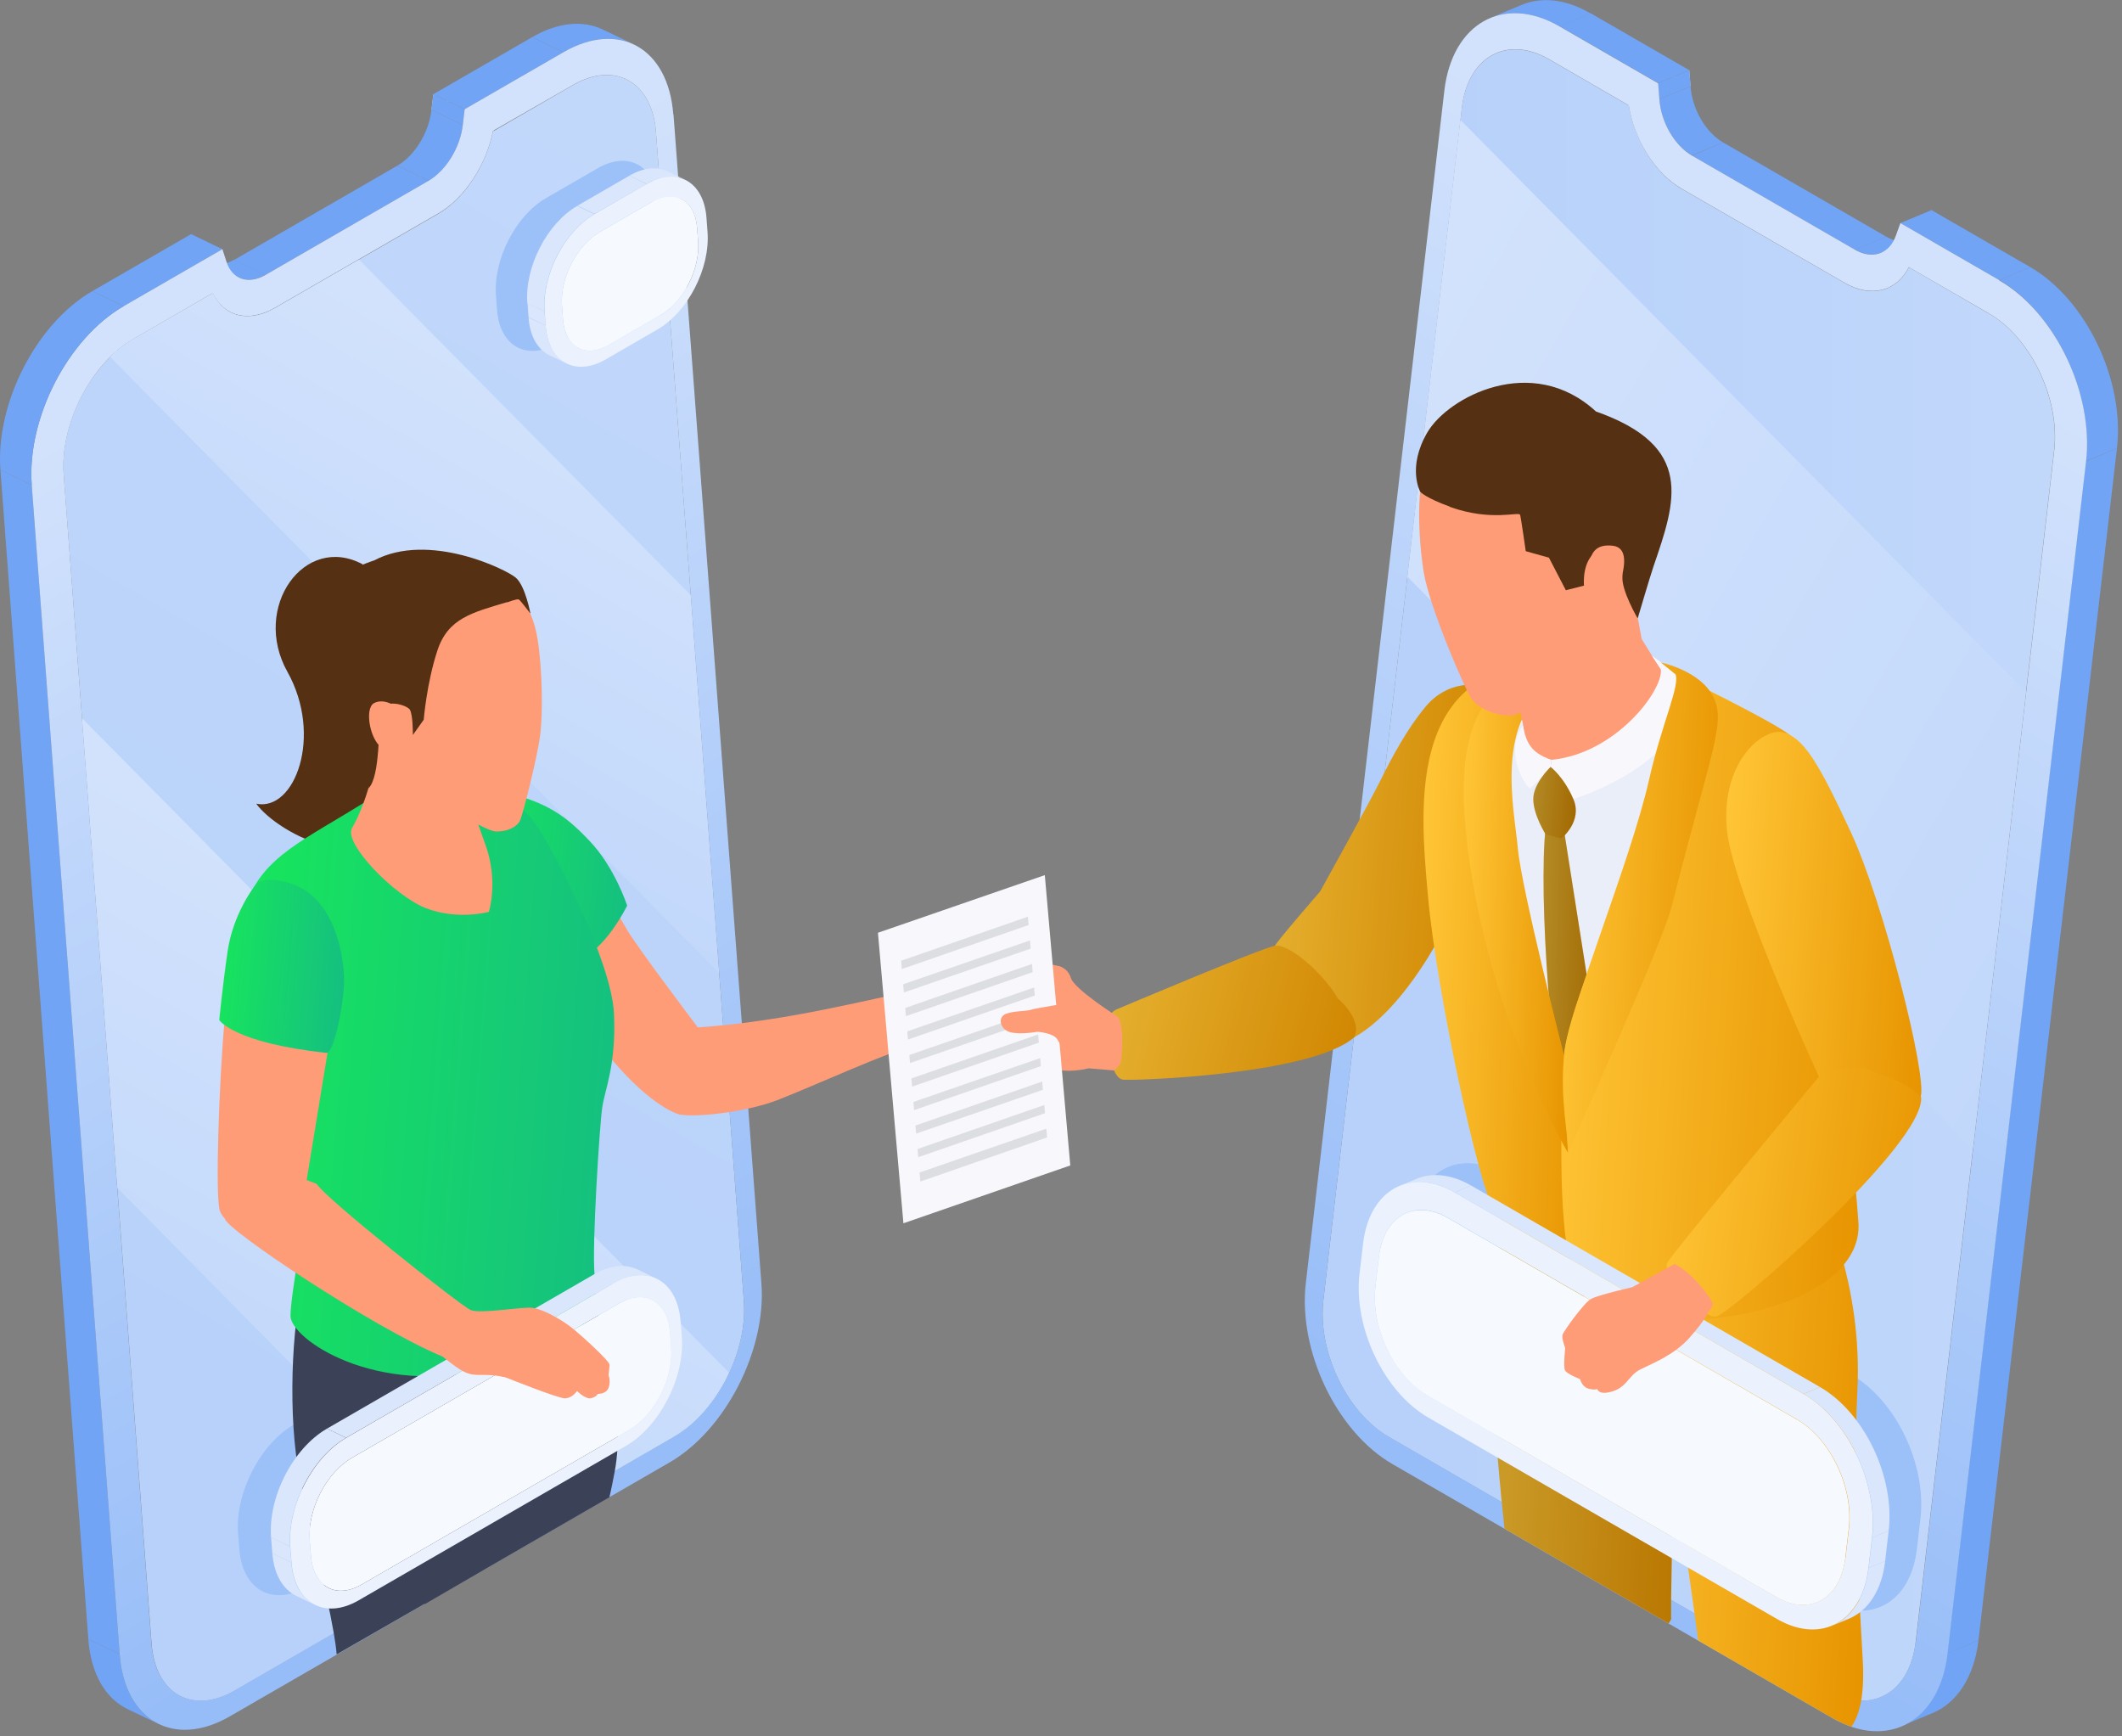 <?xml version="1.0" encoding="UTF-8"?>
<svg xmlns="http://www.w3.org/2000/svg" width="308" height="252" viewBox="0 0 308 252" fill="none">
  <rect x="0" y="0" width="308" height="252" fill="#808080" stroke="none"/>
  <path d="M280.503 248.615L275.987 250.495C279.503 249.04 282.019 245.311 282.655 239.916L287.172 238.037C286.535 243.462 283.989 247.16 280.503 248.615Z" fill="#71A4F5"></path>
  <path d="M216.303 2.607L220.82 0.727C223.699 -0.485 227.216 -0.182 230.853 1.94L226.337 3.819C222.699 1.728 219.183 1.425 216.303 2.607Z" fill="#71A4F5"></path>
  <path d="M245.19 10.185L245.372 12.519L242.796 11.094L242.917 12.488L245.19 10.185Z" fill="#C2D8FB"></path>
  <path d="M277.533 34.798L273.016 36.677C271.925 37.132 270.592 37.01 269.258 36.222L273.774 34.343C275.138 35.131 276.442 35.252 277.533 34.798Z" fill="#71A4F5"></path>
  <path d="M279.685 32.342L280.352 30.493L283.686 36.04L284.08 34.919L279.685 32.342Z" fill="#C2D8FB"></path>
  <path d="M288.627 45.467C294.75 48.983 298.993 57.895 298.145 65.321L278.048 238.31C277.199 245.736 271.531 248.919 265.408 245.402L201.572 208.544C195.479 205.027 191.205 196.116 192.084 188.689L212.181 15.701C213.03 8.275 218.698 5.092 224.821 8.608L236.339 15.277L236.248 13.883C236.673 19.399 239.886 24.977 244.069 27.402L267.742 41.072C271.925 43.497 275.957 42.103 277.533 37.738L277.139 38.829L288.657 45.498L288.627 45.467Z" fill="url(#paint0_linear_928_2657)"></path>
  <path d="M268.803 199.571L218.152 170.321C211.726 166.623 205.785 169.957 204.876 177.747L204.361 182.142C203.451 189.963 207.937 199.299 214.333 202.997L264.984 232.247C271.41 235.945 277.321 232.611 278.23 224.791L278.745 220.395C279.655 212.575 275.199 203.239 268.773 199.541L268.803 199.571Z" fill="#9CC0F8"></path>
  <path d="M204.27 83.69L286.354 166.714L294.053 100.422L211.969 17.399L204.27 83.69Z" fill="url(#paint1_linear_928_2657)"></path>
  <path d="M226.337 3.789L230.853 1.91L245.19 10.185L240.674 12.064L226.337 3.789Z" fill="#71A4F5"></path>
  <path d="M240.674 12.064L245.19 10.185L245.372 12.519L240.856 14.398L240.674 12.064Z" fill="#71A4F5"></path>
  <path d="M240.856 14.398L245.372 12.519C245.615 15.853 247.585 19.218 250.101 20.672L245.584 22.552C243.069 21.097 241.098 17.732 240.856 14.398Z" fill="#71A4F5"></path>
  <path d="M245.584 22.582L250.101 20.672L273.774 34.343L269.258 36.253L245.584 22.582Z" fill="#71A4F5"></path>
  <path d="M275.835 32.373L280.352 30.493L294.689 38.769L290.173 40.648L275.835 32.373Z" fill="#71A4F5"></path>
  <path d="M302.752 66.958L307.269 65.049L287.172 238.037L282.656 239.946L302.752 66.958Z" fill="#71A4F5"></path>
  <path d="M290.173 40.648L294.689 38.768C302.782 43.436 308.42 55.197 307.268 65.049L302.752 66.928C303.904 57.077 298.266 45.316 290.173 40.648Z" fill="#71A4F5"></path>
  <path d="M23.067 250.222L18.52 248.04C15.368 246.524 13.185 242.978 12.822 237.885L17.369 240.068C17.763 245.16 19.915 248.707 23.067 250.222Z" fill="#71A4F5"></path>
  <path d="M87.479 4.274L92.026 6.456C89.207 5.092 85.6 5.365 81.781 7.578L77.234 5.396C81.053 3.183 84.66 2.94 87.479 4.274Z" fill="#71A4F5"></path>
  <path d="M62.624 15.944L62.897 13.671L64.988 15.823L65.139 14.459L62.624 15.944Z" fill="#C2D8FB"></path>
  <path d="M67.443 15.853L62.897 13.671L77.234 5.396L81.781 7.578L67.443 15.853Z" fill="#71A4F5"></path>
  <path d="M67.17 18.126L62.624 15.944L62.897 13.671L67.443 15.853L67.17 18.126Z" fill="#71A4F5"></path>
  <path d="M62.23 26.22L57.683 24.037C60.199 22.582 62.26 19.248 62.624 15.944L67.17 18.126C66.807 21.4 64.746 24.734 62.23 26.22Z" fill="#71A4F5"></path>
  <path d="M38.556 39.89L34.01 37.708L57.683 24.037L62.23 26.22L38.556 39.89Z" fill="#71A4F5"></path>
  <path d="M34.707 40.284L30.16 38.102C31.221 38.617 32.585 38.496 34.01 37.677L38.556 39.86C37.132 40.678 35.798 40.8 34.707 40.284Z" fill="#71A4F5"></path>
  <path d="M17.944 44.437L13.398 42.254L27.735 33.979L32.282 36.162L17.944 44.437Z" fill="#71A4F5"></path>
  <path d="M17.369 240.068L12.822 237.885L0.061 68.201L4.607 70.383L17.369 240.068Z" fill="#71A4F5"></path>
  <path d="M107.97 188.871L95.209 19.187C94.663 11.882 89.268 8.821 83.145 12.367L71.626 19.036L71.778 17.672C71.141 23.097 67.777 28.614 63.594 31.039L39.92 44.71C35.737 47.135 31.858 45.801 30.494 41.527L30.827 42.588L19.308 49.256C13.186 52.773 8.669 61.563 9.245 68.868L22.006 238.552C22.552 245.857 27.947 248.919 34.07 245.372L97.906 208.513C103.999 204.997 108.516 196.207 107.97 188.902V188.871Z" fill="url(#paint2_linear_928_2657)"></path>
  <path d="M104.363 141.191L15.974 51.803C17.005 50.772 18.126 49.893 19.308 49.226L30.827 42.588L30.494 41.527C31.858 45.801 35.737 47.104 39.92 44.71L52.106 37.677L100.24 86.358L104.363 141.252V141.191Z" fill="url(#paint3_linear_928_2657)"></path>
  <path d="M95.633 31.373L95.481 29.311C95.087 24.037 91.207 21.855 86.782 24.401L79.234 28.766C74.839 31.312 71.596 37.647 71.99 42.891L72.141 44.952C72.535 50.226 76.415 52.409 80.841 49.863L88.388 45.498C92.784 42.952 96.027 36.647 95.633 31.373Z" fill="#9CC0F8"></path>
  <path d="M105.818 199.238C103.999 203.148 101.18 206.573 97.876 208.483L69.11 225.094L17.035 172.412L11.912 104.241L105.848 199.238H105.818Z" fill="url(#paint4_linear_928_2657)"></path>
  <path d="M91.389 192.115L91.207 189.811C90.753 183.931 80.538 185.78 81.508 184.294L42.679 206.725C37.768 209.574 34.131 216.637 34.555 222.517L34.737 224.821C35.192 230.701 39.526 233.157 44.437 230.338L83.266 207.907C88.176 205.058 91.814 197.995 91.389 192.115Z" fill="#9CC0F8"></path>
  <path d="M290.173 40.648L275.835 32.373L275.169 34.222C274.229 36.859 271.774 37.708 269.258 36.253L245.584 22.582C243.069 21.127 241.098 17.763 240.856 14.428L240.674 12.094L226.337 3.819C218.243 -0.849 210.756 3.365 209.635 13.216L189.538 186.204C188.387 196.055 194.024 207.816 202.118 212.484L265.954 249.343C274.047 254.011 281.534 249.828 282.686 239.977L302.782 66.989C303.934 57.137 298.296 45.377 290.203 40.709L290.173 40.648ZM278.048 238.279C277.199 245.706 271.531 248.888 265.408 245.372L201.572 208.513C195.479 204.997 191.205 196.086 192.085 188.659L212.181 15.671C213.03 8.245 218.698 5.062 224.821 8.578L236.339 15.247H236.4C237.188 20.279 240.219 25.128 244.069 27.371L267.742 41.042C271.592 43.255 275.32 42.285 277.108 38.678V38.799L288.657 45.467C294.78 48.984 299.024 57.895 298.175 65.322L278.078 238.31L278.048 238.279Z" fill="url(#paint5_linear_928_2657)"></path>
  <path d="M97.725 16.611C96.997 6.941 89.844 2.91 81.781 7.578L67.443 15.853L67.171 18.126C66.807 21.4 64.746 24.734 62.23 26.22L38.556 39.89C36.041 41.345 33.676 40.557 32.858 37.95L32.282 36.162L17.945 44.437C9.851 49.105 3.88 60.714 4.607 70.383L17.369 240.068C18.096 249.737 25.25 253.769 33.343 249.101L97.179 212.242C105.272 207.574 111.243 195.964 110.516 186.295L97.755 16.611H97.725ZM97.876 208.483L34.04 245.342C27.917 248.858 22.521 245.797 21.976 238.522L9.245 68.838C8.699 61.532 13.216 52.742 19.308 49.226L30.827 42.557V42.436C32.464 45.922 36.041 46.892 39.92 44.649L63.594 30.979C67.443 28.766 70.596 23.916 71.566 18.945H71.626L83.145 12.337C89.237 8.821 94.663 11.852 95.209 19.157L107.97 188.841C108.515 196.146 103.999 204.937 97.906 208.453L97.876 208.483Z" fill="url(#paint6_linear_928_2657)"></path>
  <path d="M4.607 70.383L0.061 68.201C-0.667 58.532 5.305 46.922 13.398 42.254L17.944 44.437C9.851 49.105 3.88 60.714 4.607 70.383Z" fill="#71A4F5"></path>
  <path d="M96.936 24.886L99.422 26.068C97.876 25.34 95.936 25.462 93.845 26.674L91.359 25.492C93.451 24.28 95.391 24.158 96.936 24.886Z" fill="#DAE6FB"></path>
  <path d="M82.296 52.773L79.81 51.59C78.083 50.772 76.9 48.832 76.719 46.074L79.204 47.256C79.416 50.044 80.599 51.954 82.296 52.773Z" fill="#DAE6FB"></path>
  <path d="M86.297 31.039L83.811 29.857L91.359 25.492L93.845 26.704L86.297 31.039Z" fill="#DAE6FB"></path>
  <path d="M79.204 47.256L76.719 46.043L76.567 43.982L79.022 45.194L79.204 47.256Z" fill="#DAE6FB"></path>
  <path d="M94.602 29.281C97.937 27.371 100.877 29.038 101.18 33.009L101.332 35.071C101.635 39.041 99.179 43.831 95.845 45.74L88.298 50.105C84.963 52.015 82.023 50.378 81.72 46.407L81.568 44.346C81.265 40.375 83.721 35.586 87.055 33.676L94.602 29.311V29.281Z" fill="#F6F9FE"></path>
  <path d="M102.696 33.676L102.544 31.615C102.15 26.341 98.27 24.158 93.845 26.704L86.297 31.069C81.902 33.616 78.659 39.951 79.053 45.195L79.204 47.256C79.598 52.53 83.478 54.712 87.903 52.166L95.451 47.801C99.846 45.255 103.09 38.95 102.696 33.676ZM95.845 45.74L88.298 50.105C84.963 52.015 82.023 50.378 81.72 46.407L81.568 44.346C81.265 40.375 83.721 35.586 87.055 33.676L94.602 29.311C97.937 27.402 100.877 29.069 101.18 33.04L101.332 35.101C101.635 39.072 99.18 43.861 95.845 45.77V45.74Z" fill="#EBF2FD"></path>
  <path d="M79.022 45.194L76.537 44.012C76.143 38.738 79.386 32.433 83.781 29.887L86.267 31.069C81.871 33.615 78.628 39.951 79.022 45.194Z" fill="#DAE6FB"></path>
  <path d="M52.651 81.902C44.194 77.355 36.495 88.146 41.709 97.482C46.922 106.788 42.8 117.821 37.192 116.639C40.284 120.974 54.955 128.945 58.441 116.093C61.927 103.241 52.621 81.902 52.621 81.902H52.651Z" fill="#553012"></path>
  <path d="M83.842 128.733C88.57 129.824 89.207 131.946 90.995 134.917C92.784 137.887 101.18 148.951 101.877 149.891C102.574 150.83 100.18 162.106 98.725 161.773C97.27 161.409 92.753 159.166 86.661 151.073C80.568 142.98 74.93 130.825 83.842 128.794V128.733Z" fill="#FF9C78"></path>
  <path d="M67.868 114.153C78.386 115.305 81.811 118.094 85.539 122.004C89.268 125.914 91.026 131.431 91.026 131.431C91.026 131.431 87.813 138.13 83.569 139.464C79.326 140.797 67.868 114.153 67.868 114.153Z" fill="url(#paint7_linear_928_2657)"></path>
  <path d="M71.384 218.547C71.293 220.244 71.111 222.123 70.838 224.063C70.687 225.276 70.505 226.488 70.293 227.731L61.623 232.763L48.862 240.098C48.802 239.249 48.65 238.188 48.438 236.976C47.407 230.914 44.861 221.275 43.497 214.424C41.739 205.573 42.345 192.479 43.982 186.083L59.017 182.385L66.322 180.596C66.322 180.596 71.687 182.93 72.566 187.174C73.445 191.418 71.929 207.847 71.414 218.486L71.384 218.547Z" fill="#3B4157"></path>
  <path d="M89.237 213.484C88.995 214.758 88.752 216.031 88.449 217.304L70.293 227.792L61.623 232.823L61.442 229.55L59.017 182.476L58.744 177.232L85.054 177.02C86.297 184.931 87.176 193.57 87.358 195.601C87.479 197.056 90.814 204.906 89.237 213.484Z" fill="#3B4157"></path>
  <path d="M56.016 114.426C46.922 120.549 40.193 122.944 36.919 128.642C33.646 134.341 43.618 168.441 44.194 171.836C44.77 175.231 42.163 187.598 42.163 190.963C42.163 194.327 54.5 202.754 70.959 198.632C87.419 194.509 86.691 188.962 86.297 184.931C85.903 180.899 87.025 163.319 87.419 160.682C87.813 158.045 89.45 154.559 89.116 147.102C88.783 139.645 80.659 123.883 77.779 119.64C74.9 115.366 69.929 114.669 66.928 113.972C63.897 113.274 56.016 114.457 56.016 114.457V114.426Z" fill="url(#paint8_linear_928_2657)"></path>
  <path d="M92.541 184.234L95.299 185.568C93.572 184.749 91.389 184.901 89.055 186.234L86.297 184.901C88.631 183.567 90.813 183.415 92.541 184.234Z" fill="#DAE6FB"></path>
  <path d="M45.77 232.945L43.012 231.611C41.102 230.701 39.769 228.549 39.526 225.427L42.285 226.761C42.527 229.883 43.831 232.035 45.77 232.945Z" fill="#DAE6FB"></path>
  <path d="M50.226 208.665L47.468 207.331L86.297 184.901L89.086 186.234L50.226 208.665Z" fill="#DAE6FB"></path>
  <path d="M42.285 226.761L39.526 225.427L39.344 223.124L42.103 224.457L42.285 226.761Z" fill="#DAE6FB"></path>
  <path d="M89.904 189.144C93.632 186.992 96.906 188.871 97.24 193.297L97.421 195.601C97.755 200.056 95.027 205.391 91.298 207.543L52.469 229.974C48.741 232.126 45.467 230.247 45.134 225.821L44.952 223.518C44.619 219.092 47.347 213.727 51.075 211.575L89.904 189.144Z" fill="#F6F9FE"></path>
  <path d="M98.967 194.055L98.785 191.751C98.331 185.871 93.996 183.415 89.086 186.234L50.257 208.665C45.346 211.514 41.709 218.577 42.133 224.457L42.315 226.761C42.77 232.641 47.104 235.097 52.015 232.278L90.844 209.847C95.754 206.998 99.392 199.935 98.967 194.055ZM91.298 207.543L52.469 229.974C48.741 232.126 45.467 230.277 45.134 225.821L44.952 223.518C44.619 219.092 47.347 213.727 51.075 211.575L89.904 189.144C93.632 186.992 96.906 188.871 97.24 193.297L97.421 195.601C97.755 200.056 95.027 205.391 91.298 207.543Z" fill="#EBF2FD"></path>
  <path d="M42.103 224.457L39.344 223.124C38.89 217.243 42.527 210.181 47.468 207.331L50.226 208.665C45.316 211.514 41.678 218.577 42.103 224.457Z" fill="#DAE6FB"></path>
  <path d="M53.894 103.544C55.925 109.819 52.409 117.973 51.105 120.155C49.772 122.338 57.228 130.006 61.805 131.795C66.382 133.583 70.96 132.34 70.96 132.34C70.96 132.34 72.354 127.915 70.505 122.732L68.656 117.518L73.172 105.09C73.172 105.09 57.713 85.752 53.924 103.544H53.894Z" fill="#FF9C78"></path>
  <path d="M62.684 88.995C62.684 88.995 59.684 94.724 59.956 100.938C60.229 107.152 59.077 110.607 60.532 113.002C62.017 115.396 70.232 120.61 71.96 120.67C73.688 120.731 75.052 119.973 75.476 119.094C75.9 118.215 78.022 109.789 78.416 106.606C78.78 103.696 78.749 97.452 78.052 92.905C77.355 88.358 75.355 86.146 74.142 85.479C72.93 84.812 62.654 88.995 62.654 88.995H62.684Z" fill="#FF9C78"></path>
  <path d="M36.192 139.888C36.192 139.888 33.464 138.342 32.615 147.799C31.767 157.257 31.221 173.807 31.918 175.747C32.615 177.687 35.95 179.232 39.072 178.778C42.163 178.323 44.437 171.715 44.437 171.715L48.408 147.496L36.222 139.888H36.192Z" fill="#FF9C78"></path>
  <path d="M42.648 170.927C36.738 171.23 32.797 175.443 32.646 176.838C32.494 178.232 54.076 192.66 64.23 196.874C67.261 199.268 67.868 199.602 70.02 199.541C72.141 199.511 73.475 199.935 73.475 199.935C73.475 199.935 80.811 202.875 81.932 202.936C83.054 202.966 83.751 201.875 83.751 201.875C83.751 201.875 84.872 202.997 85.66 202.936C86.449 202.845 86.782 202.299 86.782 202.299C86.782 202.299 87.995 202.33 88.328 201.42C88.692 200.481 88.328 199.571 88.328 199.571C88.328 199.571 88.449 198.632 88.48 198.086C88.51 197.541 84.327 193.752 82.993 192.691C81.659 191.63 78.931 190.023 77.325 189.811C75.718 189.599 69.747 190.751 68.292 190.114C66.837 189.478 47.225 173.928 45.983 171.836C43.891 170.897 42.648 170.927 42.648 170.927Z" fill="#FF9C78"></path>
  <path d="M133.795 143.525C127.46 144.677 114.426 148.254 101.301 149.103C99.149 152.255 95.482 158.62 98.725 161.743C100.877 162.197 108.091 161.439 112.699 159.712C117.306 157.954 130.582 151.922 132.431 151.922C134.28 151.922 137.918 153.952 140.888 154.013C143.859 154.074 153.013 155.013 153.013 152.528C154.953 152.134 155.468 151.649 155.013 150.224C156.256 149.739 155.832 148.496 155.65 148.102C155.468 147.708 155.923 146.647 154.771 146.284C153.649 145.92 151.255 146.587 148.981 146.284C146.708 145.95 141.616 143.95 141.616 143.95C141.616 143.95 143.101 142.343 143.859 142.131C144.617 141.919 146.86 142.131 148.83 141.282C150.8 140.403 150.436 139.13 148.891 139.221C147.345 139.312 141.525 139.585 139.979 139.464C138.433 139.342 133.735 143.525 133.735 143.525H133.795Z" fill="#FF9C78"></path>
  <path d="M145.556 147.617C143.919 148.951 141.313 150.012 138.615 147.921C135.887 145.829 132.916 146.435 132.916 146.435C132.916 146.435 136.432 147.83 137.857 149.436C139.282 151.043 144.586 151.437 144.586 151.437C144.586 151.437 150.285 151.831 152.255 151.043C154.225 150.224 157.772 145.677 145.556 147.617Z" fill="#FF926A"></path>
  <path d="M73.597 87.388C68.565 88.904 65.018 89.692 63.472 94.451C61.927 99.18 61.502 104.454 61.502 104.454L59.926 106.666C59.926 106.666 59.956 103.666 59.471 102.968C58.956 102.271 55.682 101.332 55.288 103.241C54.894 105.151 55.228 112.638 53.5 114.396C53.409 110.031 51.56 108.485 49.499 105.878C47.438 103.272 45.195 100.21 45.437 94.208C45.68 88.207 47.104 83.69 54.318 81.326C62.23 77.143 73.475 82.629 74.87 83.842C76.264 85.054 76.992 89.055 76.992 89.055C76.992 89.055 75.537 87.115 75.294 86.994C75.052 86.873 73.627 87.419 73.627 87.419L73.597 87.388Z" fill="#553012"></path>
  <path d="M40.89 127.885C37.92 127.096 36.919 128.642 36.919 128.642C36.919 128.642 33.828 132.613 33.04 138.039C32.252 143.465 31.827 148.042 31.827 148.042C31.827 148.042 33.888 151.346 47.377 152.801C48.377 152.922 49.711 146.678 49.923 143.101C50.135 139.524 48.771 129.127 40.83 127.885H40.89Z" fill="url(#paint9_linear_928_2657)"></path>
  <path d="M58.319 104.908C58.653 102.453 55.682 101.21 54.258 102.059C52.833 102.908 53.742 107.818 55.743 108.728C57.774 109.667 58.047 109.182 58.319 108.728C58.592 108.273 58.319 104.878 58.319 104.878V104.908Z" fill="#FF9C78"></path>
  <path d="M214.848 99.422C214.394 99.422 210.18 98.634 206.907 102.574C204.209 105.818 202.027 109.91 200.359 113.274C198.692 116.639 191.599 129.4 191.599 129.4C191.599 129.4 185.143 136.826 185.052 137.281C184.961 137.736 182.809 145.374 185.416 148.042C188.023 150.709 194.54 151.558 195.722 150.982C205.027 146.496 211.938 130.128 211.938 130.128L214.818 99.422H214.848Z" fill="url(#paint10_linear_928_2657)"></path>
  <path d="M214.848 99.422C214.394 99.422 210.18 98.634 206.907 102.574C204.209 105.818 202.027 109.91 200.359 113.274C198.692 116.639 191.599 129.4 191.599 129.4C191.599 129.4 185.143 136.826 185.052 137.281C184.961 137.736 182.809 145.374 185.416 148.042C188.023 150.709 194.54 151.558 195.722 150.982C205.027 146.496 211.938 130.128 211.938 130.128L214.818 99.422H214.848Z" fill="black" fill-opacity="0.1"></path>
  <path d="M243.281 186.537L242.826 215.212L242.553 232.217V235.006C242.553 235.006 242.402 235.248 242.19 235.612L218.365 221.85C218.243 220.638 218.122 219.335 217.971 218.001C217.758 215.94 217.577 213.697 217.364 211.302C216.061 196.298 217.425 181.779 219.486 165.713C219.486 165.713 234.612 165.35 240.492 167.532C241.492 167.896 242.22 168.32 242.584 168.836C245.099 172.443 243.281 186.537 243.281 186.537Z" fill="url(#paint11_linear_928_2657)"></path>
  <path d="M243.281 186.537L242.826 215.212L242.553 232.217V235.006C242.553 235.006 242.402 235.248 242.19 235.612L218.365 221.85C218.243 220.638 218.122 219.335 217.971 218.001C217.758 215.94 217.577 213.697 217.364 211.302C216.061 196.298 217.425 181.779 219.486 165.713C219.486 165.713 234.612 165.35 240.492 167.532C241.492 167.896 242.22 168.32 242.584 168.836C245.099 172.443 243.281 186.537 243.281 186.537Z" fill="black" fill-opacity="0.2"></path>
  <path d="M270.137 246.827C269.864 248.343 269.409 249.586 268.742 250.586C267.803 250.283 266.893 249.858 265.923 249.313L246.494 238.097C246.312 236.824 246.13 235.521 245.948 234.157C245.008 227.246 243.917 219.698 242.826 215.212C242.371 213.363 241.917 212.06 241.432 211.514C238.552 208.119 231.762 205.694 230.004 202.39C228.246 199.086 231.398 173.988 231.398 173.988C231.398 173.988 235.43 170.594 240.492 167.532C246.827 163.713 254.769 160.439 258.527 164.834C265.287 172.776 270.349 187.295 269.591 201.845C268.833 216.394 269.955 233.429 270.379 241.068C270.5 243.341 270.41 245.251 270.137 246.858V246.827Z" fill="url(#paint12_linear_928_2657)"></path>
  <path d="M210.787 103.817C215.637 98.937 234.642 97.361 234.642 97.361C234.642 97.361 238.219 96.482 241.432 97.24C244.645 97.967 260.528 106.848 260.74 107.303C260.952 107.727 264.772 127.369 264.105 135.432C263.438 143.465 263.832 168.987 263.62 175.504C254.284 184.688 234.399 183.173 228.125 180.93C221.85 178.687 219.304 175.928 218.789 174.655C218.274 173.352 212.666 149.042 212.666 149.042C212.666 149.042 208.483 137.857 207.877 130.249C207.271 122.641 206.149 108.576 210.817 103.878L210.787 103.817Z" fill="#EAEEF9"></path>
  <path d="M224.639 118.155C222.972 126.126 225.124 153.286 226.64 159.5C228.246 157.135 231.823 151.164 231.823 151.164L226.64 118.155H224.639Z" fill="url(#paint13_linear_928_2657)"></path>
  <path d="M224.639 118.155C222.972 126.126 225.124 153.286 226.64 159.5C228.246 157.135 231.823 151.164 231.823 151.164L226.64 118.155H224.639Z" fill="black" fill-opacity="0.3"></path>
  <path d="M228.489 96.239C218.85 103.847 217.971 109.819 217.971 119.003C217.971 123.307 221.456 139.676 227.003 153.255C228.489 170.563 229.974 184.719 229.974 184.719C229.974 184.719 219.213 179.596 216.849 175.656C214.485 171.715 208.453 143.434 207.271 130.128C206.088 116.821 203.815 94.481 228.489 96.239Z" fill="url(#paint14_linear_928_2657)"></path>
  <path d="M243.159 97.785C248.403 103.332 227.822 142.101 227.003 153.255C226.609 158.62 226.518 167.805 226.731 173.109C227.216 184.628 228.974 187.235 230.914 188.508C241.098 195.328 270.622 190.387 269.743 177.414C268.864 164.44 262.529 108.849 259.8 106.666C257.042 104.514 243.159 97.785 243.159 97.785Z" fill="url(#paint15_linear_928_2657)"></path>
  <path d="M225.7 98.695C216.758 104.484 219.789 117.245 220.304 123.095C220.82 128.945 227.034 153.225 227.034 153.225L227.579 167.29C227.579 167.29 215.212 146.405 212.727 120.216C210.241 94.026 225.7 98.664 225.7 98.664V98.695Z" fill="url(#paint16_linear_928_2657)"></path>
  <path d="M218.365 98.149C219.395 99.24 221.244 104.06 221.244 107.091C221.244 110.122 223.669 111.516 226.215 111.304C228.761 111.092 231.974 110.031 235.612 106.606C239.249 103.181 242.796 99.27 241.856 98.21C240.947 97.149 238.279 92.723 238.279 92.723C238.279 92.723 237.067 86.358 236.794 84.024C236.521 81.659 236.097 73.445 234.248 72.718C232.399 71.99 224.457 77.84 224.457 77.84L218.365 98.179V98.149Z" fill="#FF9C78"></path>
  <path d="M230.216 79.477C230.216 79.477 232.187 93.36 231.732 94.724C231.277 96.088 221.032 103.696 219.638 103.817C218.213 103.938 215.424 103.514 213.697 101.574C212.939 100.725 207.483 88.298 206.634 82.963C205.785 77.628 205.634 70.02 206.967 68.686C208.301 67.352 216.576 63.715 219.91 63.958C223.214 64.17 229.64 71.081 229.64 71.081L230.216 79.477Z" fill="#FF9C78"></path>
  <path d="M258.436 106.212C254.951 106.091 249.707 111.547 250.677 120.61C251.677 129.703 264.802 158.014 264.802 158.014C264.802 158.014 277.775 162.197 278.775 159.196C279.776 156.196 273.35 130.885 268.651 120.792C263.953 110.698 261.71 106.757 258.436 106.212Z" fill="url(#paint17_linear_928_2657)"></path>
  <path d="M194.206 144.95C192.115 141.252 187.053 136.917 185.082 137.251C183.112 137.584 162.137 146.465 162.137 146.465C162.137 146.465 159.833 147.284 160.53 150.982C161.227 154.68 161.894 156.468 162.955 156.68C163.986 156.893 190.326 156.044 196.571 150.527C197.783 147.92 194.237 144.95 194.237 144.95H194.206Z" fill="url(#paint18_linear_928_2657)"></path>
  <path d="M194.206 144.95C192.115 141.252 187.053 136.917 185.082 137.251C183.112 137.584 162.137 146.465 162.137 146.465C162.137 146.465 159.833 147.284 160.53 150.982C161.227 154.68 161.894 156.468 162.955 156.68C163.986 156.893 190.326 156.044 196.571 150.527C197.783 147.92 194.237 144.95 194.237 144.95H194.206Z" fill="black" fill-opacity="0.1"></path>
  <path d="M162.318 147.617C163.258 149.345 162.803 153.862 162.622 154.316C162.44 154.771 161.682 155.347 161.682 155.347L158.014 155.044C158.014 155.044 155.65 155.65 153.71 155.286C151.74 154.923 142.495 150.558 142.161 149.042C141.828 147.526 140.312 141.404 144.616 140.221C148.921 139.039 153.498 140.161 153.498 140.161C153.498 140.161 154.922 140.312 155.438 141.949C155.953 143.586 162.318 147.617 162.318 147.617Z" fill="#FF9C78"></path>
  <path d="M151.649 127.006L127.43 135.372L131.128 177.535L155.347 169.139L151.649 127.006Z" fill="#F8F7FB"></path>
  <path d="M149.194 133.038L130.794 139.433L133.583 171.473L151.982 165.077L149.194 133.038Z" fill="#DDDEE2"></path>
  <path d="M151.043 133.644L128.945 141.313L129.127 143.525L151.224 135.887L151.043 133.644Z" fill="#F8F7FB"></path>
  <path d="M151.346 137.069L129.249 144.707L129.461 146.951L151.558 139.282L151.346 137.069Z" fill="#F8F7FB"></path>
  <path d="M151.679 140.464L129.582 148.133L129.764 150.345L151.861 142.707L151.679 140.464Z" fill="#F8F7FB"></path>
  <path d="M151.982 143.859L129.885 151.528L130.097 153.771L152.194 146.102L151.982 143.859Z" fill="#F8F7FB"></path>
  <path d="M152.316 147.284L130.219 154.923L130.4 157.166L152.498 149.497L152.316 147.284Z" fill="#F8F7FB"></path>
  <path d="M152.619 150.679L130.522 158.348L130.734 160.561L152.831 152.922L152.619 150.679Z" fill="#F8F7FB"></path>
  <path d="M152.952 154.074L130.855 161.743L131.037 163.986L153.134 156.317L152.952 154.074Z" fill="#F8F7FB"></path>
  <path d="M153.286 157.499L131.188 165.138L131.37 167.381L153.467 159.712L153.286 157.499Z" fill="#F8F7FB"></path>
  <path d="M153.589 160.894L131.492 168.563L131.704 170.775L153.801 163.137L153.589 160.894Z" fill="#F8F7FB"></path>
  <path d="M155.711 145.465C155.711 145.465 150.497 146.284 149.709 146.526C148.921 146.799 147.102 146.678 145.95 147.163C144.798 147.648 145.102 149.376 146.617 149.8C148.133 150.194 150.558 149.739 150.558 149.739C150.558 149.739 152.952 149.891 153.498 150.891C154.043 151.861 154.437 152.801 156.196 153.013C157.954 153.255 161.197 153.862 161.106 151.164C161.015 148.466 155.711 145.465 155.711 145.465Z" fill="#FF9C78"></path>
  <path d="M210.453 73.566C216.455 75.718 220.486 74.203 220.638 74.718C220.789 75.264 221.456 79.992 221.456 79.992L224.821 80.932L227.276 85.661L229.913 84.994C229.913 84.994 229.55 81.478 231.702 80.023C233.823 78.568 235.642 81.72 235.491 83.721C235.339 85.721 237.703 89.753 237.703 89.753C237.703 89.753 239.492 83.69 240.007 82.175C243.281 72.657 245.978 64.776 231.641 59.714C222.366 51.166 210.18 57.622 207.18 62.745C204.179 67.868 206.149 71.384 206.149 71.384C206.149 71.384 206.937 72.263 210.453 73.536V73.566Z" fill="#553012"></path>
  <path d="M230.762 83.387C230.429 79.992 231.823 78.931 234.096 79.204C236.37 79.477 235.854 82.296 235.097 84.751C234.339 87.206 233.824 88.934 232.035 88.57C230.216 88.207 230.792 83.387 230.792 83.387H230.762Z" fill="#FF9C78"></path>
  <path d="M241.068 97.179C241.401 100.149 234.581 109.364 225.185 110.274L225.063 111.304L228.367 115.972C228.367 115.972 244.887 110.971 245.221 99.998C244.432 98.422 239.764 95.148 239.764 95.148L241.068 97.149V97.179Z" fill="#F8F7FB"></path>
  <path d="M225.185 110.274C222.123 109.243 221.517 107.667 221.062 105.363C218.88 108.03 220.153 112.577 222.063 114.457C223.427 113.214 225.063 111.334 225.063 111.334L225.185 110.304V110.274Z" fill="#F8F7FB"></path>
  <path d="M203.148 172.109L205.543 171.109C207.816 170.139 210.635 170.381 213.515 172.048L211.12 173.049C208.241 171.381 205.422 171.139 203.148 172.109Z" fill="#DAE6FB"></path>
  <path d="M268.318 234.945L265.923 235.945C268.712 234.793 270.713 231.853 271.228 227.549L273.623 226.548C273.138 230.853 271.107 233.793 268.318 234.945Z" fill="#DAE6FB"></path>
  <path d="M211.12 173.049L213.515 172.048L264.165 201.299L261.771 202.299L211.12 173.049Z" fill="#DAE6FB"></path>
  <path d="M271.743 223.154L274.138 222.153L273.623 226.548L271.228 227.549L271.743 223.154Z" fill="#DAE6FB"></path>
  <path d="M260.801 205.997C265.651 208.786 269.015 215.848 268.348 221.759L267.833 226.154C267.136 232.065 262.65 234.581 257.83 231.792L207.18 202.542C202.33 199.753 198.965 192.69 199.632 186.78L200.147 182.384C200.845 176.474 205.331 173.958 210.18 176.777L260.831 206.028L260.801 205.997Z" fill="#F6F9FE"></path>
  <path d="M261.771 202.299L211.12 173.048C204.694 169.35 198.753 172.685 197.844 180.475L197.328 184.87C196.419 192.69 200.905 202.026 207.301 205.724L257.951 234.975C264.378 238.673 270.288 235.339 271.198 227.518L271.713 223.123C272.622 215.303 268.166 205.967 261.74 202.269L261.771 202.299ZM267.833 226.124C267.136 232.035 262.65 234.551 257.83 231.762L207.18 202.511C202.33 199.723 198.965 192.66 199.632 186.749L200.147 182.354C200.844 176.443 205.331 173.928 210.18 176.747L260.831 205.997C265.681 208.786 269.046 215.848 268.379 221.759L267.863 226.154L267.833 226.124Z" fill="#EBF2FD"></path>
  <path d="M261.771 202.299L264.165 201.299C270.591 204.997 275.047 214.333 274.138 222.153L271.743 223.154C272.653 215.333 268.197 205.997 261.771 202.299Z" fill="#DAE6FB"></path>
  <path d="M243.159 97.785C243.948 99.361 241.25 104.817 239.371 113.092C236.673 125.096 227.579 146.799 227.003 153.255C226.397 159.803 227.67 164.44 227.549 167.32C227.549 167.32 241.22 137.13 242.584 131.734C248.555 108.212 250.525 104.969 248.676 101.15C246.827 97.331 241.068 96.148 241.068 96.148L243.129 97.816L243.159 97.785Z" fill="url(#paint19_linear_928_2657)"></path>
  <path d="M272.804 155.923C268.561 153.528 264.014 156.256 264.014 156.256C264.014 156.256 243.008 181.536 242.008 183.233C241.007 184.931 247.161 191.387 249.07 191.084C250.98 190.781 279.503 166.016 278.836 159.226C276.654 156.892 272.834 155.923 272.834 155.923H272.804Z" fill="url(#paint20_linear_928_2657)"></path>
  <path d="M243.099 183.415L236.915 186.81C236.915 186.81 231.975 187.932 230.944 188.507C229.913 189.053 226.943 193.206 226.791 193.721C226.64 194.236 227.185 195.661 227.185 195.661C227.185 195.661 226.882 198.328 227.155 198.874C227.428 199.42 229.337 200.147 229.337 200.147C229.337 200.147 229.61 201.238 230.489 201.511C231.368 201.784 231.853 201.602 231.853 201.602C231.853 201.602 232.035 202.572 234.127 201.905C236.218 201.208 236.37 199.601 238.128 198.722C239.886 197.843 243.008 196.661 245.281 194.085C247.555 191.508 247.918 190.447 247.918 190.447C247.918 190.447 248.676 189.69 248.585 189.144C248.494 188.598 245.706 184.718 243.099 183.476V183.415Z" fill="#FF9C78"></path>
  <path d="M225.063 111.304C225.063 111.304 222.548 113.668 222.548 115.972C222.548 118.276 224.366 121.125 224.366 121.125L226.609 121.701C226.609 121.701 229.762 119.215 228.367 115.972C226.973 112.729 225.063 111.304 225.063 111.304Z" fill="url(#paint21_linear_928_2657)"></path>
  <path d="M225.063 111.304C225.063 111.304 222.548 113.668 222.548 115.972C222.548 118.276 224.366 121.125 224.366 121.125L226.609 121.701C226.609 121.701 229.762 119.215 228.367 115.972C226.973 112.729 225.063 111.304 225.063 111.304Z" fill="black" fill-opacity="0.3"></path>
  <defs>
    <linearGradient id="paint0_linear_928_2657" x1="191.963" y1="127.005" x2="298.236" y2="127.005" gradientUnits="userSpaceOnUse">
      <stop offset="0.15" stop-color="#B7D1FA"></stop>
      <stop offset="1" stop-color="#C2D8FB"></stop>
    </linearGradient>
    <linearGradient id="paint1_linear_928_2657" x1="309.39" y1="126.824" x2="188.932" y2="57.289" gradientUnits="userSpaceOnUse">
      <stop stop-color="#C2D8FB"></stop>
      <stop offset="0.94" stop-color="#D2E2FC"></stop>
    </linearGradient>
    <linearGradient id="paint2_linear_928_2657" x1="-0.303" y1="230.853" x2="117.488" y2="26.856" gradientUnits="userSpaceOnUse">
      <stop offset="0.15" stop-color="#B7D1FA"></stop>
      <stop offset="1" stop-color="#C2D8FB"></stop>
    </linearGradient>
    <linearGradient id="paint3_linear_928_2657" x1="51.863" y1="110.88" x2="83.66" y2="55.834" gradientUnits="userSpaceOnUse">
      <stop stop-color="#C2D8FB"></stop>
      <stop offset="0.94" stop-color="#D2E2FC"></stop>
    </linearGradient>
    <linearGradient id="paint4_linear_928_2657" x1="29.705" y1="202.33" x2="67.716" y2="136.463" gradientUnits="userSpaceOnUse">
      <stop stop-color="#C2D8FB"></stop>
      <stop offset="0.94" stop-color="#D2E2FC"></stop>
    </linearGradient>
    <linearGradient id="paint5_linear_928_2657" x1="197.935" y1="210.059" x2="294.356" y2="43.073" gradientUnits="userSpaceOnUse">
      <stop offset="0.03" stop-color="#97BDF8"></stop>
      <stop offset="0.94" stop-color="#D2E2FC"></stop>
    </linearGradient>
    <linearGradient id="paint6_linear_928_2657" x1="103.787" y1="208.422" x2="11.306" y2="48.256" gradientUnits="userSpaceOnUse">
      <stop offset="0.03" stop-color="#97BDF8"></stop>
      <stop offset="0.94" stop-color="#D2E2FC"></stop>
    </linearGradient>
    <linearGradient id="paint7_linear_928_2657" x1="68.833" y1="115.096" x2="93.317" y2="117.822" gradientUnits="userSpaceOnUse">
      <stop stop-color="#17E55D"></stop>
      <stop offset="1" stop-color="#15BE81"></stop>
    </linearGradient>
    <linearGradient id="paint8_linear_928_2657" x1="38.465" y1="116.947" x2="94.77" y2="121.17" gradientUnits="userSpaceOnUse">
      <stop stop-color="#17E55D"></stop>
      <stop offset="1" stop-color="#15BE81"></stop>
    </linearGradient>
    <linearGradient id="paint9_linear_928_2657" x1="32.582" y1="128.595" x2="51.824" y2="130.285" gradientUnits="userSpaceOnUse">
      <stop stop-color="#17E55D"></stop>
      <stop offset="1" stop-color="#15BE81"></stop>
    </linearGradient>
    <linearGradient id="paint10_linear_928_2657" x1="185.155" y1="99.358" x2="218.589" y2="102.027" gradientUnits="userSpaceOnUse">
      <stop stop-color="#FFC536"></stop>
      <stop offset="1" stop-color="#E79400"></stop>
    </linearGradient>
    <linearGradient id="paint11_linear_928_2657" x1="217.755" y1="165.691" x2="247.32" y2="167.231" gradientUnits="userSpaceOnUse">
      <stop stop-color="#FFC536"></stop>
      <stop offset="1" stop-color="#E79400"></stop>
    </linearGradient>
    <linearGradient id="paint12_linear_928_2657" x1="230.836" y1="162.731" x2="275.529" y2="165.536" gradientUnits="userSpaceOnUse">
      <stop stop-color="#FFC536"></stop>
      <stop offset="1" stop-color="#E79400"></stop>
    </linearGradient>
    <linearGradient id="paint13_linear_928_2657" x1="224.294" y1="118.155" x2="232.82" y2="118.371" gradientUnits="userSpaceOnUse">
      <stop stop-color="#FFC536"></stop>
      <stop offset="1" stop-color="#E79400"></stop>
    </linearGradient>
    <linearGradient id="paint14_linear_928_2657" x1="207.396" y1="96.141" x2="232.948" y2="97.049" gradientUnits="userSpaceOnUse">
      <stop stop-color="#FFC536"></stop>
      <stop offset="1" stop-color="#E79400"></stop>
    </linearGradient>
    <linearGradient id="paint15_linear_928_2657" x1="228.057" y1="97.785" x2="275.135" y2="100.701" gradientUnits="userSpaceOnUse">
      <stop stop-color="#FFC536"></stop>
      <stop offset="1" stop-color="#E79400"></stop>
    </linearGradient>
    <linearGradient id="paint16_linear_928_2657" x1="212.96" y1="98.347" x2="229.512" y2="98.836" gradientUnits="userSpaceOnUse">
      <stop stop-color="#FFC536"></stop>
      <stop offset="1" stop-color="#E79400"></stop>
    </linearGradient>
    <linearGradient id="paint17_linear_928_2657" x1="251.503" y1="106.21" x2="282.372" y2="108.387" gradientUnits="userSpaceOnUse">
      <stop stop-color="#FFC536"></stop>
      <stop offset="1" stop-color="#E79400"></stop>
    </linearGradient>
    <linearGradient id="paint18_linear_928_2657" x1="161.613" y1="137.233" x2="199.133" y2="146.68" gradientUnits="userSpaceOnUse">
      <stop stop-color="#FFC536"></stop>
      <stop offset="1" stop-color="#E79400"></stop>
    </linearGradient>
    <linearGradient id="paint19_linear_928_2657" x1="227.589" y1="96.148" x2="252.198" y2="97.196" gradientUnits="userSpaceOnUse">
      <stop stop-color="#FFC536"></stop>
      <stop offset="1" stop-color="#E79400"></stop>
    </linearGradient>
    <linearGradient id="paint20_linear_928_2657" x1="243.13" y1="154.938" x2="282.852" y2="160.404" gradientUnits="userSpaceOnUse">
      <stop stop-color="#FFC536"></stop>
      <stop offset="1" stop-color="#E79400"></stop>
    </linearGradient>
    <linearGradient id="paint21_linear_928_2657" x1="222.753" y1="111.304" x2="229.475" y2="111.842" gradientUnits="userSpaceOnUse">
      <stop stop-color="#FFC536"></stop>
      <stop offset="1" stop-color="#E79400"></stop>
    </linearGradient>
  </defs>
</svg>
